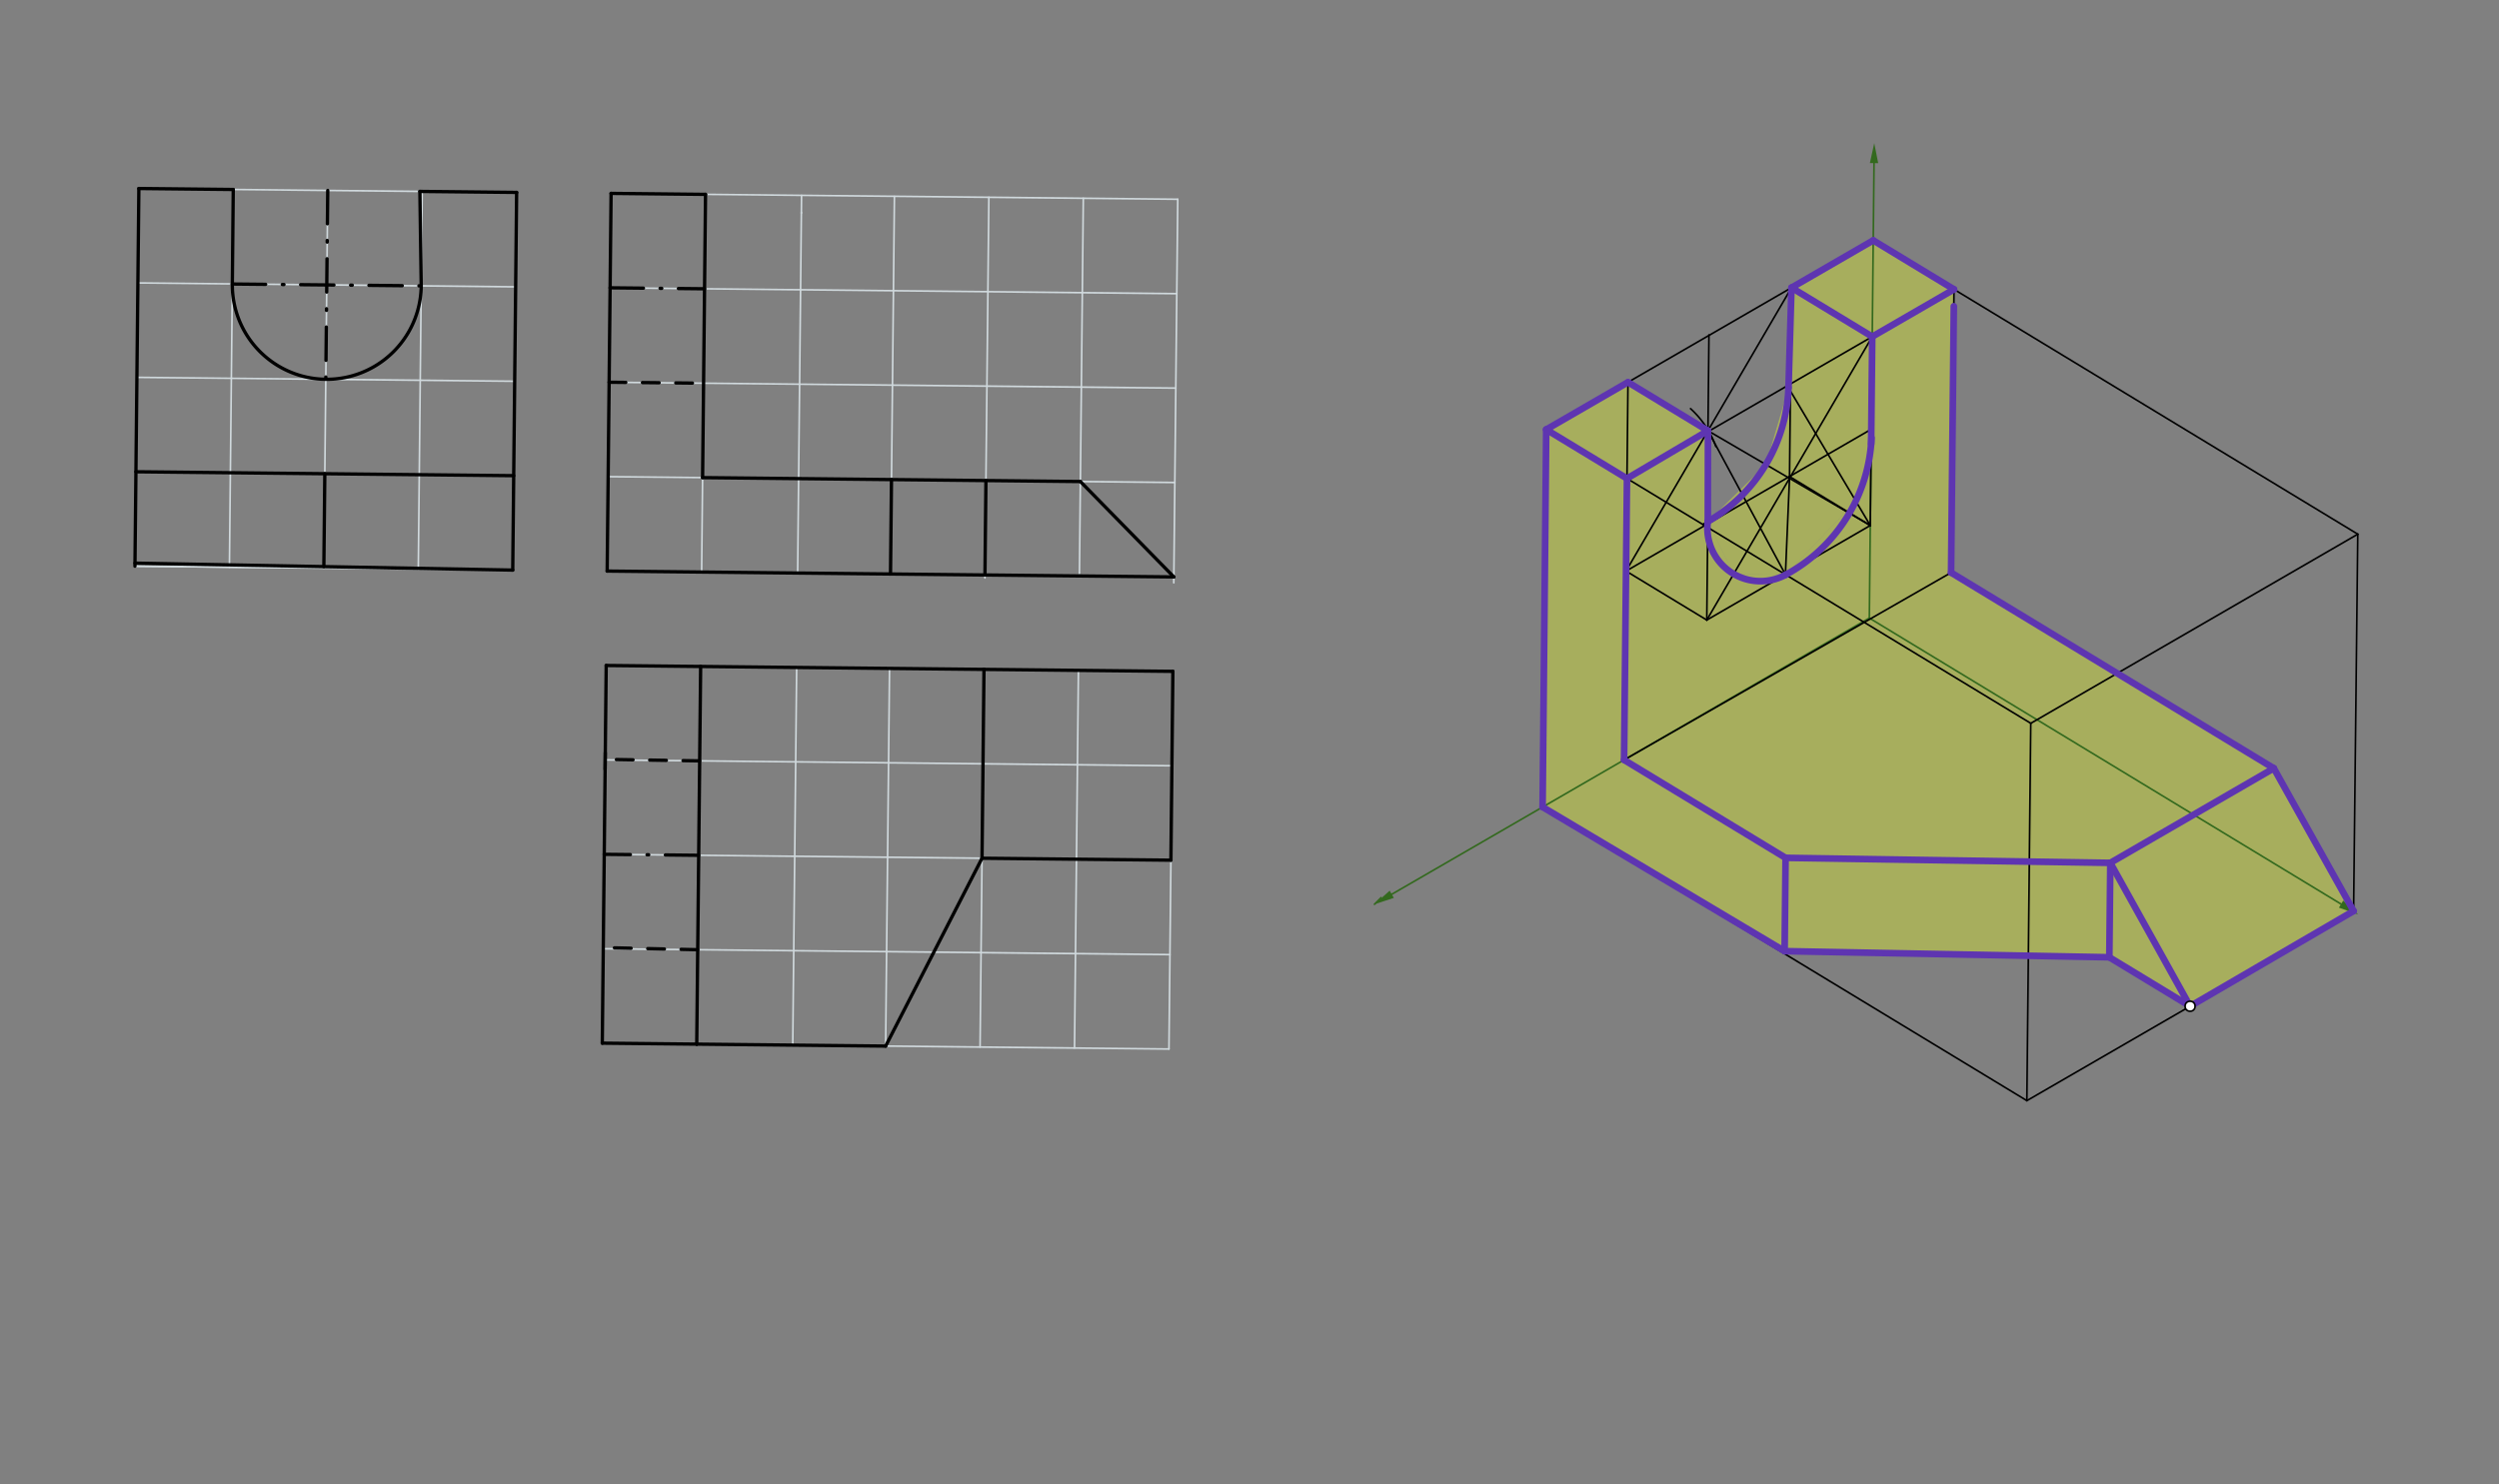 <svg xmlns="http://www.w3.org/2000/svg" class="svg--816" height="100%" preserveAspectRatio="xMidYMid meet" viewBox="0 0 1500 891" width="100%"><rect x="0" y="0" width="1500" height="891" fill="#808080" stroke="none"/><defs><marker id="marker-arrow" markerHeight="16" markerUnits="userSpaceOnUse" markerWidth="24" orient="auto-start-reverse" refX="24" refY="4" viewBox="0 0 24 8"><path d="M 0 0 L 24 4 L 0 8 z" stroke="inherit"></path></marker></defs><g class="aux-layer--949"></g><g class="main-layer--75a"><g class="element--733"><g fill="#CDDC39" opacity="0.5"><path d="M 928.107 257.884 L 976.581 287.283 L 974.833 456.253 L 1071.782 515.052 L 1071.203 571.073 L 925.93 484.546 L 928.107 257.884 Z" stroke="none"></path></g></g><g class="element--733"><g fill="#CDDC39" opacity="0.5"><path d="M 1266.698 518.068 L 1071.782 515.052 L 1071.203 571.073 L 1266.111 574.758 L 1266.111 574.758 L 1266.698 518.068 Z" stroke="none"></path></g></g><g class="element--733"><g fill="#CDDC39" opacity="0.5"><path d="M 1314.586 604.158 L 1266.111 574.758 L 1266.698 518.068 L 1309.333 597.167 Z" stroke="none"></path></g></g><g class="element--733"><g fill="#CDDC39" opacity="0.5"><path d="M 1266.698 518.068 L 1364.842 461.288 L 1412.734 546.985 L 1314.586 604.158 L 1266.698 518.068 Z" stroke="none"></path></g></g><g class="element--733"><g fill="#CDDC39" opacity="0.5"><path d="M 974.833 456.253 L 1171.111 343.792 L 1364.842 461.288 L 1266.698 518.068 L 1071.782 515.052 L 974.833 456.253 Z" stroke="none"></path></g></g><g class="element--733"><g fill="#CDDC39" opacity="0.5"><path d="M 1025.092 313.154 L 1040.635 344.596 L 1071.777 345.132 L 1113.922 300.832 L 1123.131 266.58 L 1123.798 202.113 L 1075.324 172.713 L 1073.532 232.799 L 1059.958 278.915 L 1025.092 313.154 Z" stroke="none"></path></g></g><g class="element--733"><g fill="#CDDC39" opacity="0.5"><path d="M 1025.188 258.611 L 1025.092 313.154 L 1040.635 344.596 L 1071.777 345.132 L 1113.922 300.832 L 1123.131 266.58 L 1123.798 202.113 L 1172.87 173.723 L 1171.111 343.792 L 974.833 456.253 L 976.581 287.283 L 1025.188 258.611 Z" stroke="none"></path></g></g><g class="element--733"><g fill="#CDDC39" opacity="0.5"><path d="M 928.107 257.884 L 977.179 229.494 L 1025.188 258.611 L 976.581 287.283 L 928.107 257.884 Z" stroke="none"></path></g></g><g class="element--733"><g fill="#CDDC39" opacity="0.5"><path d="M 1075.324 172.713 L 1124.396 144.323 L 1172.87 173.723 L 1123.798 202.113 L 1075.324 172.713 Z" stroke="none"></path></g></g><g class="element--733"><line stroke="#CFD8DC" stroke-dasharray="none" stroke-linecap="round" stroke-width="1" x1="81" x2="307.76" y1="339.938" y2="342.283"></line></g><g class="element--733"><line stroke="#CFD8DC" stroke-dasharray="none" stroke-linecap="round" stroke-width="1" x1="307.76" x2="310.105" y1="342.283" y2="115.524"></line></g><g class="element--733"><line stroke="#CFD8DC" stroke-dasharray="none" stroke-linecap="round" stroke-width="1" x1="251.07" x2="253.415" y1="341.697" y2="114.937"></line></g><g class="element--733"><line stroke="#CFD8DC" stroke-dasharray="none" stroke-linecap="round" stroke-width="1" x1="194.38" x2="196.726" y1="341.11" y2="114.351"></line></g><g class="element--733"><line stroke="#CFD8DC" stroke-dasharray="none" stroke-linecap="round" stroke-width="1" x1="137.69" x2="140.036" y1="340.524" y2="113.764"></line></g><g class="element--733"><line stroke="#CFD8DC" stroke-dasharray="none" stroke-linecap="round" stroke-width="1" x1="167.98" x2="81" y1="340.837" y2="339.938"></line></g><g class="element--733"><line stroke="#CFD8DC" stroke-dasharray="none" stroke-linecap="round" stroke-width="1" x1="81.586" x2="308.346" y1="283.248" y2="285.593"></line></g><g class="element--733"><line stroke="#CFD8DC" stroke-dasharray="none" stroke-linecap="round" stroke-width="1" x1="82.173" x2="308.932" y1="226.558" y2="228.904"></line></g><g class="element--733"><line stroke="#CFD8DC" stroke-dasharray="none" stroke-linecap="round" stroke-width="1" x1="82.759" x2="309.519" y1="169.868" y2="172.214"></line></g><g class="element--733"><line stroke="#CFD8DC" stroke-dasharray="none" stroke-linecap="round" stroke-width="1" x1="81" x2="83.346" y1="339.938" y2="113.178"></line></g><g class="element--733"><line stroke="#CFD8DC" stroke-dasharray="none" stroke-linecap="round" stroke-width="1" x1="83.346" x2="310.105" y1="113.178" y2="115.524"></line></g><g class="element--733"><line stroke="#CFD8DC" stroke-dasharray="none" stroke-linecap="round" stroke-width="1" x1="366.795" x2="364.449" y1="116.11" y2="342.87"></line></g><g class="element--733"><line stroke="#CFD8DC" stroke-dasharray="none" stroke-linecap="round" stroke-width="1" x1="706.934" x2="704.552" y1="119.629" y2="349.902"></line></g><g class="element--733"><line stroke="#CFD8DC" stroke-dasharray="none" stroke-linecap="round" stroke-width="1" x1="423.485" x2="421.139" y1="116.697" y2="343.456"></line></g><g class="element--733"><line stroke="#CFD8DC" stroke-dasharray="none" stroke-linecap="round" stroke-width="1" x1="481.007" x2="481.118" y1="127.945" y2="117.293"></line></g><g class="element--733"><line stroke="#CFD8DC" stroke-dasharray="none" stroke-linecap="round" stroke-width="1" x1="481.011" x2="478.772" y1="127.588" y2="344.052"></line></g><g class="element--733"><line stroke="#CFD8DC" stroke-dasharray="none" stroke-linecap="round" stroke-width="1" x1="536.865" x2="534.519" y1="117.87" y2="344.629"></line></g><g class="element--733"><line stroke="#CFD8DC" stroke-dasharray="none" stroke-linecap="round" stroke-width="1" x1="593.555" x2="591.19" y1="118.456" y2="347.012"></line></g><g class="element--733"><line stroke="#CFD8DC" stroke-dasharray="none" stroke-linecap="round" stroke-width="1" x1="650.245" x2="647.899" y1="119.042" y2="345.802"></line></g><g class="element--733"><line stroke="#CFD8DC" stroke-dasharray="none" stroke-linecap="round" stroke-width="1" x1="366.795" x2="706.934" y1="116.11" y2="119.63"></line></g><g class="element--733"><line stroke="#CFD8DC" stroke-dasharray="none" stroke-linecap="round" stroke-width="1" x1="364.449" x2="704.589" y1="342.87" y2="346.388"></line></g><g class="element--733"><line stroke="#CFD8DC" stroke-dasharray="none" stroke-linecap="round" stroke-width="1" x1="365.036" x2="705.175" y1="286.18" y2="289.699"></line></g><g class="element--733"><line stroke="#CFD8DC" stroke-dasharray="none" stroke-linecap="round" stroke-width="1" x1="365.622" x2="705.762" y1="229.49" y2="233.009"></line></g><g class="element--733"><line stroke="#CFD8DC" stroke-dasharray="none" stroke-linecap="round" stroke-width="1" x1="366.209" x2="706.348" y1="172.8" y2="176.319"></line></g><g class="element--733"><line stroke="#CFD8DC" stroke-dasharray="none" stroke-linecap="round" stroke-width="1" x1="363.863" x2="704.002" y1="399.56" y2="403.078"></line></g><g class="element--733"><line stroke="#CFD8DC" stroke-dasharray="none" stroke-linecap="round" stroke-width="1" x1="361.517" x2="701.656" y1="626.319" y2="629.838"></line></g><g class="element--733"><line stroke="#CFD8DC" stroke-dasharray="none" stroke-linecap="round" stroke-width="1" x1="362.104" x2="702.243" y1="569.629" y2="573.148"></line></g><g class="element--733"><line stroke="#CFD8DC" stroke-dasharray="none" stroke-linecap="round" stroke-width="1" x1="362.69" x2="702.829" y1="512.939" y2="516.458"></line></g><g class="element--733"><line stroke="#CFD8DC" stroke-dasharray="none" stroke-linecap="round" stroke-width="1" x1="363.277" x2="703.416" y1="456.249" y2="459.768"></line></g><g class="element--733"><line stroke="#CFD8DC" stroke-dasharray="none" stroke-linecap="round" stroke-width="1" x1="363.863" x2="361.517" y1="399.56" y2="626.319"></line></g><g class="element--733"><line stroke="#CFD8DC" stroke-dasharray="none" stroke-linecap="round" stroke-width="1" x1="701.656" x2="704.002" y1="629.838" y2="403.078"></line></g><g class="element--733"><line stroke="#CFD8DC" stroke-dasharray="none" stroke-linecap="round" stroke-width="1" x1="647.312" x2="644.967" y1="402.492" y2="629.251"></line></g><g class="element--733"><line stroke="#CFD8DC" stroke-dasharray="none" stroke-linecap="round" stroke-width="1" x1="590.622" x2="588.277" y1="401.905" y2="628.665"></line></g><g class="element--733"><line stroke="#CFD8DC" stroke-dasharray="none" stroke-linecap="round" stroke-width="1" x1="533.933" x2="531.587" y1="401.319" y2="628.078"></line></g><g class="element--733"><line stroke="#CFD8DC" stroke-dasharray="none" stroke-linecap="round" stroke-width="1" x1="478.185" x2="475.84" y1="400.742" y2="627.502"></line></g><g class="element--733"><line stroke="#CFD8DC" stroke-dasharray="none" stroke-linecap="round" stroke-width="1" x1="420.553" x2="418.207" y1="400.146" y2="626.906"></line></g><g class="element--733"><line stroke="#000000" stroke-dasharray="none" stroke-linecap="round" stroke-width="2" x1="83.346" x2="140.002" y1="113.178" y2="113.764"></line></g><g class="element--733"><line stroke="#000000" stroke-dasharray="none" stroke-linecap="round" stroke-width="2" x1="83.346" x2="81" y1="113.178" y2="339.938"></line></g><g class="element--733"><line stroke="#000000" stroke-dasharray="none" stroke-linecap="round" stroke-width="2" x1="81.019" x2="307.76" y1="338.107" y2="342.283"></line></g><g class="element--733"><line stroke="#000000" stroke-dasharray="none" stroke-linecap="round" stroke-width="2" x1="307.76" x2="310.105" y1="342.283" y2="115.524"></line></g><g class="element--733"><line stroke="#000000" stroke-dasharray="none" stroke-linecap="round" stroke-width="2" x1="310.105" x2="252.021" y1="115.524" y2="114.923"></line></g><g class="element--733"><path d="M 139.449 170.454 A 56.693 56.693 0 0 0 252.829 171.627" fill="none" stroke="#000000" stroke-dasharray="none" stroke-linecap="round" stroke-width="2"></path></g><g class="element--733"><line stroke="#000000" stroke-dasharray="none" stroke-linecap="round" stroke-width="2" x1="140.002" x2="139.449" y1="113.764" y2="170.454"></line></g><g class="element--733"><line stroke="#000000" stroke-dasharray="none" stroke-linecap="round" stroke-width="2" x1="252.021" x2="252.829" y1="114.923" y2="171.627"></line></g><g class="element--733"><line stroke="#000000" stroke-dasharray="none" stroke-linecap="round" stroke-width="2" x1="194.389" x2="194.966" y1="340.195" y2="284.421"></line></g><g class="element--733"><line stroke="#000000" stroke-dasharray="none" stroke-linecap="round" stroke-width="2" x1="81.586" x2="308.346" y1="283.248" y2="285.593"></line></g><g class="element--733"><line stroke="#000000" stroke-dasharray="none" stroke-linecap="round" stroke-width="2" x1="366.795" x2="423.485" y1="116.11" y2="116.697"></line></g><g class="element--733"><line stroke="#000000" stroke-dasharray="none" stroke-linecap="round" stroke-width="2" x1="423.485" x2="421.726" y1="116.697" y2="286.766"></line></g><g class="element--733"><line stroke="#000000" stroke-dasharray="none" stroke-linecap="round" stroke-width="2" x1="421.726" x2="535.105" y1="286.766" y2="287.939"></line></g><g class="element--733"><line stroke="#000000" stroke-dasharray="none" stroke-linecap="round" stroke-width="2" x1="535.105" x2="534.519" y1="287.939" y2="344.629"></line></g><g class="element--733"><line stroke="#000000" stroke-dasharray="none" stroke-linecap="round" stroke-width="2" x1="535.105" x2="648.485" y1="287.939" y2="289.112"></line></g><g class="element--733"><line stroke="#000000" stroke-dasharray="none" stroke-linecap="round" stroke-width="2" x1="648.485" x2="704.589" y1="289.112" y2="346.388"></line></g><g class="element--733"><line stroke="#000000" stroke-dasharray="none" stroke-linecap="round" stroke-width="2" x1="704.589" x2="647.991" y1="346.388" y2="345.803"></line></g><g class="element--733"><line stroke="#000000" stroke-dasharray="none" stroke-linecap="round" stroke-width="2" x1="647.991" x2="534.519" y1="345.803" y2="344.629"></line></g><g class="element--733"><line stroke="#000000" stroke-dasharray="none" stroke-linecap="round" stroke-width="2" x1="534.519" x2="364.449" y1="344.629" y2="342.87"></line></g><g class="element--733"><line stroke="#000000" stroke-dasharray="none" stroke-linecap="round" stroke-width="2" x1="364.449" x2="366.795" y1="342.87" y2="116.11"></line></g><g class="element--733"><line stroke="#000000" stroke-dasharray="10" stroke-linecap="round" stroke-width="2" x1="365.622" x2="422.312" y1="229.49" y2="230.076"></line></g><g class="element--733"><line stroke="#000000" stroke-dasharray="20, 10, 1, 10" stroke-linecap="round" stroke-width="2" x1="366.209" x2="422.899" y1="172.8" y2="173.387"></line></g><g class="element--733"><line stroke="#000000" stroke-dasharray="none" stroke-linecap="round" stroke-width="2" x1="363.863" x2="420.553" y1="399.56" y2="400.146"></line></g><g class="element--733"><line stroke="#000000" stroke-dasharray="none" stroke-linecap="round" stroke-width="2" x1="418.207" x2="361.517" y1="626.906" y2="626.319"></line></g><g class="element--733"><line stroke="#000000" stroke-dasharray="none" stroke-linecap="round" stroke-width="2" x1="361.517" x2="363.863" y1="626.319" y2="399.56"></line></g><g class="element--733"><line stroke="#000000" stroke-dasharray="none" stroke-linecap="round" stroke-width="2" x1="420.553" x2="418.207" y1="400.146" y2="626.906"></line></g><g class="element--733"><line stroke="#000000" stroke-dasharray="none" stroke-linecap="round" stroke-width="2" x1="531.587" x2="418.207" y1="628.078" y2="626.906"></line></g><g class="element--733"><line stroke="#000000" stroke-dasharray="none" stroke-linecap="round" stroke-width="2" x1="531.587" x2="589.45" y1="628.078" y2="515.285"></line></g><g class="element--733"><line stroke="#000000" stroke-dasharray="none" stroke-linecap="round" stroke-width="2" x1="589.45" x2="702.829" y1="515.285" y2="516.458"></line></g><g class="element--733"><line stroke="#000000" stroke-dasharray="none" stroke-linecap="round" stroke-width="2" x1="702.829" x2="704.002" y1="516.458" y2="403.078"></line></g><g class="element--733"><line stroke="#000000" stroke-dasharray="none" stroke-linecap="round" stroke-width="2" x1="589.45" x2="590.622" y1="515.285" y2="401.905"></line></g><g class="element--733"><line stroke="#000000" stroke-dasharray="none" stroke-linecap="round" stroke-width="2" x1="704.002" x2="590.622" y1="403.078" y2="401.905"></line></g><g class="element--733"><line stroke="#000000" stroke-dasharray="none" stroke-linecap="round" stroke-width="2" x1="590.622" x2="420.553" y1="401.905" y2="400.146"></line></g><g class="element--733"><line stroke="#000000" stroke-dasharray="10" stroke-linecap="round" stroke-width="2" x1="363.218" x2="363.342" y1="461.919" y2="449.941"></line></g><g class="element--733"><line stroke="#000000" stroke-dasharray="10" stroke-linecap="round" stroke-width="2" x1="419.966" x2="363.28" y1="456.836" y2="455.93"></line></g><g class="element--733"><line stroke="#000000" stroke-dasharray="10" stroke-linecap="round" stroke-width="2" x1="418.793" x2="362.11" y1="570.216" y2="568.949"></line></g><g class="element--733"><line stroke="#000000" stroke-dasharray="20, 10, 1, 10" stroke-linecap="round" stroke-width="2" x1="419.38" x2="362.69" y1="513.526" y2="512.939"></line></g><g class="element--733"><line stroke="#000000" stroke-dasharray="none" stroke-linecap="round" stroke-width="2" x1="591.795" x2="591.209" y1="288.526" y2="345.216"></line></g><g class="element--733"><line stroke="#000000" stroke-dasharray="20, 10, 1, 10" stroke-linecap="round" stroke-width="2" x1="139.449" x2="252.829" y1="170.522" y2="171.627"></line></g><g class="element--733"><line stroke="#000000" stroke-dasharray="20, 10, 1, 10" stroke-linecap="round" stroke-width="2" x1="196.726" x2="195.553" y1="114.351" y2="227.731"></line></g><g class="element--733"><line stroke="#33691E" stroke-dasharray="none" stroke-linecap="round" stroke-width="1" x1="1124.876" x2="1122.05" y1="97.937" y2="371.083"></line><path d="M1125,85.938 l12,2.5 l0,-5 z" fill="#33691E" stroke="#33691E" stroke-width="0" transform="rotate(90.593, 1125, 85.938)"></path></g><g class="element--733"><line stroke="#33691E" stroke-dasharray="none" stroke-linecap="round" stroke-width="1" x1="829" x2="825" y1="538.938" y2="542.938"></line></g><g class="element--733"><line stroke="#33691E" stroke-dasharray="none" stroke-linecap="round" stroke-width="1" x1="1122.05" x2="835.387" y1="371.083" y2="536.928"></line><path d="M825,542.938 l12,2.5 l0,-5 z" fill="#33691E" stroke="#33691E" stroke-width="0" transform="rotate(329.949, 825, 542.938)"></path></g><g class="element--733"><line stroke="#33691E" stroke-dasharray="none" stroke-linecap="round" stroke-width="1" x1="1122.05" x2="1405.221" y1="371.083" y2="542.823"></line><path d="M1415.482,549.046 l12,2.5 l0,-5 z" fill="#33691E" stroke="#33691E" stroke-width="0" transform="rotate(211.236, 1415.482, 549.046)"></path></g><g class="element--733"><line stroke="#000000" stroke-dasharray="none" stroke-linecap="round" stroke-width="1" x1="1124.396" x2="928.107" y1="144.323" y2="257.884"></line></g><g class="element--733"><line stroke="#000000" stroke-dasharray="none" stroke-linecap="round" stroke-width="1" x1="928.107" x2="925.763" y1="257.884" y2="484.445"></line></g><g class="element--733"><line stroke="#000000" stroke-dasharray="none" stroke-linecap="round" stroke-width="1" x1="1124.396" x2="1415.243" y1="144.323" y2="320.719"></line></g><g class="element--733"><line stroke="#000000" stroke-dasharray="none" stroke-linecap="round" stroke-width="1" x1="928.107" x2="1218.954" y1="257.884" y2="434.279"></line></g><g class="element--733"><line stroke="#000000" stroke-dasharray="none" stroke-linecap="round" stroke-width="1" x1="1218.954" x2="1415.243" y1="434.279" y2="320.719"></line></g><g class="element--733"><line stroke="#000000" stroke-dasharray="none" stroke-linecap="round" stroke-width="1" x1="925.763" x2="1216.61" y1="484.445" y2="660.84"></line></g><g class="element--733"><line stroke="#000000" stroke-dasharray="none" stroke-linecap="round" stroke-width="1" x1="1218.954" x2="1216.61" y1="434.279" y2="660.84"></line></g><g class="element--733"><line stroke="#000000" stroke-dasharray="none" stroke-linecap="round" stroke-width="1" x1="1216.61" x2="1412.899" y1="660.84" y2="547.28"></line></g><g class="element--733"><line stroke="#000000" stroke-dasharray="none" stroke-linecap="round" stroke-width="1" x1="1412.73" x2="1415.243" y1="547.377" y2="320.719"></line></g><g class="element--733"><line stroke="#000000" stroke-dasharray="none" stroke-linecap="round" stroke-width="1" x1="976.581" x2="974.822" y1="287.283" y2="457.353"></line></g><g class="element--733"><line stroke="#000000" stroke-dasharray="none" stroke-linecap="round" stroke-width="1" x1="974.833" x2="1071.782" y1="456.253" y2="515.052"></line></g><g class="element--733"><line stroke="#000000" stroke-dasharray="none" stroke-linecap="round" stroke-width="1" x1="1071.782" x2="1071.203" y1="515.052" y2="571.073"></line></g><g class="element--733"><line stroke="#000000" stroke-dasharray="none" stroke-linecap="round" stroke-width="1" x1="1314.586" x2="1266.111" y1="604.158" y2="574.758"></line></g><g class="element--733"><line stroke="#000000" stroke-dasharray="none" stroke-linecap="round" stroke-width="1" x1="1266.111" x2="1266.698" y1="574.758" y2="518.068"></line></g><g class="element--733"><line stroke="#000000" stroke-dasharray="none" stroke-linecap="round" stroke-width="1" x1="1266.698" x2="1314.754" y1="518.068" y2="604.06"></line></g><g class="element--733"><line stroke="#000000" stroke-dasharray="none" stroke-linecap="round" stroke-width="1" x1="1266.698" x2="1364.842" y1="518.068" y2="461.288"></line></g><g class="element--733"><line stroke="#000000" stroke-dasharray="none" stroke-linecap="round" stroke-width="1" x1="1364.842" x2="1412.9" y1="461.288" y2="547.282"></line></g><g class="element--733"><line stroke="#000000" stroke-dasharray="none" stroke-linecap="round" stroke-width="1" x1="1071.782" x2="1266.698" y1="515.052" y2="518.068"></line></g><g class="element--733"><line stroke="#000000" stroke-dasharray="none" stroke-linecap="round" stroke-width="1" x1="1071.203" x2="1266.111" y1="571.073" y2="574.758"></line></g><g class="element--733"><line stroke="#000000" stroke-dasharray="none" stroke-linecap="round" stroke-width="1" x1="1172.87" x2="1171.111" y1="173.723" y2="343.792"></line></g><g class="element--733"><line stroke="#000000" stroke-dasharray="none" stroke-linecap="round" stroke-width="1" x1="1171.111" x2="1364.842" y1="343.792" y2="461.288"></line></g><g class="element--733"><line stroke="#000000" stroke-dasharray="none" stroke-linecap="round" stroke-width="1" x1="974.833" x2="1171.111" y1="456.253" y2="343.792"></line></g><g class="element--733"><line stroke="#000000" stroke-dasharray="none" stroke-linecap="round" stroke-width="1" x1="976.006" x2="1074.151" y1="342.873" y2="286.093"></line></g><g class="element--733"><line stroke="#000000" stroke-dasharray="none" stroke-linecap="round" stroke-width="1" x1="1074.151" x2="1075.324" y1="286.093" y2="172.713"></line></g><g class="element--733"><line stroke="#000000" stroke-dasharray="none" stroke-linecap="round" stroke-width="1" x1="976.581" x2="977.179" y1="287.283" y2="229.494"></line></g><g class="element--733"><line stroke="#000000" stroke-dasharray="none" stroke-linecap="round" stroke-width="1" x1="976.581" x2="1172.87" y1="287.283" y2="173.723"></line></g><g class="element--733"><path d="M 1014.738 245.352 A 56.693 56.693 0 0 1 1029.93 268.098" fill="none" stroke="#000000" stroke-dasharray="none" stroke-linecap="round" stroke-width="1"></path></g><g class="element--733"><line stroke="#000000" stroke-dasharray="none" stroke-linecap="round" stroke-width="1" x1="1025.654" x2="1024.481" y1="258.893" y2="372.273"></line></g><g class="element--733"><line stroke="#000000" stroke-dasharray="none" stroke-linecap="round" stroke-width="1" x1="1024.481" x2="1122.625" y1="372.273" y2="315.492"></line></g><g class="element--733"><line stroke="#000000" stroke-dasharray="none" stroke-linecap="round" stroke-width="1" x1="1122.625" x2="1123.798" y1="315.492" y2="202.113"></line></g><g class="element--733"><line stroke="#000000" stroke-dasharray="none" stroke-linecap="round" stroke-width="1" x1="977.179" x2="1025.654" y1="229.494" y2="258.893"></line></g><g class="element--733"><line stroke="#000000" stroke-dasharray="none" stroke-linecap="round" stroke-width="1" x1="1075.324" x2="1123.798" y1="172.713" y2="202.113"></line></g><g class="element--733"><line stroke="#000000" stroke-dasharray="none" stroke-linecap="round" stroke-width="1" x1="976.006" x2="1024.481" y1="342.873" y2="372.273"></line></g><g class="element--733"><line stroke="#000000" stroke-dasharray="none" stroke-linecap="round" stroke-width="1" x1="1074.151" x2="1122.625" y1="286.093" y2="315.492"></line></g><g class="element--733"><line stroke="#000000" stroke-dasharray="none" stroke-linecap="round" stroke-width="1" x1="1074.151" x2="1122.738" y1="286.093" y2="257.984"></line></g><g class="element--733"><line stroke="#000000" stroke-dasharray="none" stroke-linecap="round" stroke-width="1" x1="1123.798" x2="1024.481" y1="202.113" y2="372.273"></line></g><g class="element--733"><line stroke="#000000" stroke-dasharray="none" stroke-linecap="round" stroke-width="1" x1="1025.654" x2="1122.625" y1="258.893" y2="315.492"></line></g><g class="element--733"><line stroke="#000000" stroke-dasharray="none" stroke-linecap="round" stroke-width="1" x1="1075.324" x2="976.006" y1="172.713" y2="342.873"></line></g><g class="element--733"><path d="M 1071.686 344.963 A 98.075 98.075 0 0 0 1123.261 257.98" fill="none" stroke="#000000" stroke-dasharray="none" stroke-linecap="round" stroke-width="1"></path></g><g class="element--733"><line stroke="#000000" stroke-dasharray="none" stroke-linecap="round" stroke-width="1" x1="1072.822" x2="1122.625" y1="231.604" y2="315.492"></line></g><g class="element--733"><line stroke="#000000" stroke-dasharray="none" stroke-linecap="round" stroke-width="1" x1="1074.139" x2="1071.686" y1="287.193" y2="344.963"></line></g><g class="element--733"><line stroke="#000000" stroke-dasharray="none" stroke-linecap="round" stroke-width="1" x1="1071.686" x2="1025.188" y1="344.963" y2="258.611"></line></g><g class="element--733"><path d="M 1025.09 313.384 A 31.811 31.811 0 0 0 1071.765 345.109" fill="none" stroke="#000000" stroke-dasharray="none" stroke-linecap="round" stroke-width="1"></path></g><g class="element--733"><line stroke="#000000" stroke-dasharray="none" stroke-linecap="round" stroke-width="1" x1="1025.188" x2="1025.783" y1="258.611" y2="201.099"></line></g><g class="element--733"><path d="M 1073.532 232.799 A 96.409 96.409 0 0 1 1022.17 314.762" fill="none" stroke="#000000" stroke-dasharray="none" stroke-linecap="round" stroke-width="1"></path></g><g class="element--733"><line stroke="#5E35B1" stroke-dasharray="none" stroke-linecap="round" stroke-width="4" x1="928.107" x2="925.93" y1="257.884" y2="484.546"></line></g><g class="element--733"><line stroke="#5E35B1" stroke-dasharray="none" stroke-linecap="round" stroke-width="4" x1="928.107" x2="976.581" y1="257.884" y2="287.283"></line></g><g class="element--733"><line stroke="#5E35B1" stroke-dasharray="none" stroke-linecap="round" stroke-width="4" x1="976.581" x2="974.833" y1="287.283" y2="456.253"></line></g><g class="element--733"><line stroke="#5E35B1" stroke-dasharray="none" stroke-linecap="round" stroke-width="4" x1="974.833" x2="1071.782" y1="456.253" y2="515.052"></line></g><g class="element--733"><line stroke="#5E35B1" stroke-dasharray="none" stroke-linecap="round" stroke-width="4" x1="1071.782" x2="1266.698" y1="515.052" y2="518.068"></line></g><g class="element--733"><line stroke="#5E35B1" stroke-dasharray="none" stroke-linecap="round" stroke-width="4" x1="925.93" x2="1071.203" y1="484.546" y2="571.073"></line></g><g class="element--733"><line stroke="#5E35B1" stroke-dasharray="none" stroke-linecap="round" stroke-width="4" x1="1071.203" x2="1071.782" y1="571.073" y2="515.052"></line></g><g class="element--733"><line stroke="#5E35B1" stroke-dasharray="none" stroke-linecap="round" stroke-width="4" x1="1071.203" x2="1266.111" y1="571.073" y2="574.758"></line></g><g class="element--733"><line stroke="#5E35B1" stroke-dasharray="none" stroke-linecap="round" stroke-width="4" x1="1266.111" x2="1266.698" y1="574.758" y2="518.068"></line></g><g class="element--733"><line stroke="#5E35B1" stroke-dasharray="none" stroke-linecap="round" stroke-width="4" x1="1266.698" x2="1314.586" y1="518.068" y2="604.158"></line></g><g class="element--733"><line stroke="#5E35B1" stroke-dasharray="none" stroke-linecap="round" stroke-width="4" x1="1314.586" x2="1266.111" y1="604.158" y2="574.758"></line></g><g class="element--733"><line stroke="#5E35B1" stroke-dasharray="none" stroke-linecap="round" stroke-width="4" x1="1266.698" x2="1364.842" y1="518.068" y2="461.288"></line></g><g class="element--733"><line stroke="#5E35B1" stroke-dasharray="none" stroke-linecap="round" stroke-width="4" x1="1364.842" x2="1412.735" y1="461.288" y2="546.986"></line></g><g class="element--733"><line stroke="#5E35B1" stroke-dasharray="none" stroke-linecap="round" stroke-width="4" x1="1412.734" x2="1314.586" y1="546.985" y2="604.158"></line></g><g class="element--733"><line stroke="#5E35B1" stroke-dasharray="none" stroke-linecap="round" stroke-width="4" x1="928.107" x2="977.179" y1="257.884" y2="229.494"></line></g><g class="element--733"><line stroke="#5E35B1" stroke-dasharray="none" stroke-linecap="round" stroke-width="4" x1="977.179" x2="1025.188" y1="229.494" y2="258.611"></line></g><g class="element--733"><line stroke="#5E35B1" stroke-dasharray="none" stroke-linecap="round" stroke-width="4" x1="1025.188" x2="1025.092" y1="258.611" y2="313.154"></line></g><g class="element--733"><path d="M 1025.092 313.154 A 31.836 31.836 0 0 0 1071.777 345.132" fill="none" stroke="#5E35B1" stroke-dasharray="none" stroke-linecap="round" stroke-width="4"></path></g><g class="element--733"><path d="M 1071.777 345.132 A 98.267 98.267 0 0 0 1123.361 262.912" fill="none" stroke="#5E35B1" stroke-dasharray="none" stroke-linecap="round" stroke-width="4"></path></g><g class="element--733"><line stroke="#5E35B1" stroke-dasharray="none" stroke-linecap="round" stroke-width="4" x1="1123.131" x2="1123.798" y1="266.58" y2="202.113"></line></g><g class="element--733"><line stroke="#5E35B1" stroke-dasharray="none" stroke-linecap="round" stroke-width="4" x1="1123.798" x2="1075.324" y1="202.113" y2="172.713"></line></g><g class="element--733"><line stroke="#5E35B1" stroke-dasharray="none" stroke-linecap="round" stroke-width="4" x1="1075.324" x2="1073.532" y1="172.713" y2="232.799"></line></g><g class="element--733"><path d="M 1073.532 232.799 A 96.409 96.409 0 0 1 1025.092 313.154" fill="none" stroke="#5E35B1" stroke-dasharray="none" stroke-linecap="round" stroke-width="4"></path></g><g class="element--733"><line stroke="#5E35B1" stroke-dasharray="none" stroke-linecap="round" stroke-width="4" x1="1123.798" x2="1172.87" y1="202.113" y2="173.723"></line></g><g class="element--733"><line stroke="#5E35B1" stroke-dasharray="none" stroke-linecap="round" stroke-width="4" x1="1075.324" x2="1124.396" y1="172.713" y2="144.323"></line></g><g class="element--733"><line stroke="#5E35B1" stroke-dasharray="none" stroke-linecap="round" stroke-width="4" x1="1124.396" x2="1172.87" y1="144.323" y2="173.723"></line></g><g class="element--733"><line stroke="#5E35B1" stroke-dasharray="none" stroke-linecap="round" stroke-width="4" x1="1172.765" x2="1171.111" y1="183.869" y2="343.792"></line></g><g class="element--733"><line stroke="#5E35B1" stroke-dasharray="none" stroke-linecap="round" stroke-width="4" x1="1171.111" x2="1364.842" y1="343.792" y2="461.288"></line></g><g class="element--733"><line stroke="#5E35B1" stroke-dasharray="none" stroke-linecap="round" stroke-width="4" x1="1025.188" x2="976.581" y1="258.611" y2="287.283"></line></g><g class="element--733"><circle cx="1314.586" cy="604.158" r="3" stroke="#000000" stroke-width="1" fill="#ffffff"></circle>}</g></g><g class="snaps-layer--ac6"></g><g class="temp-layer--52d"></g></svg>
